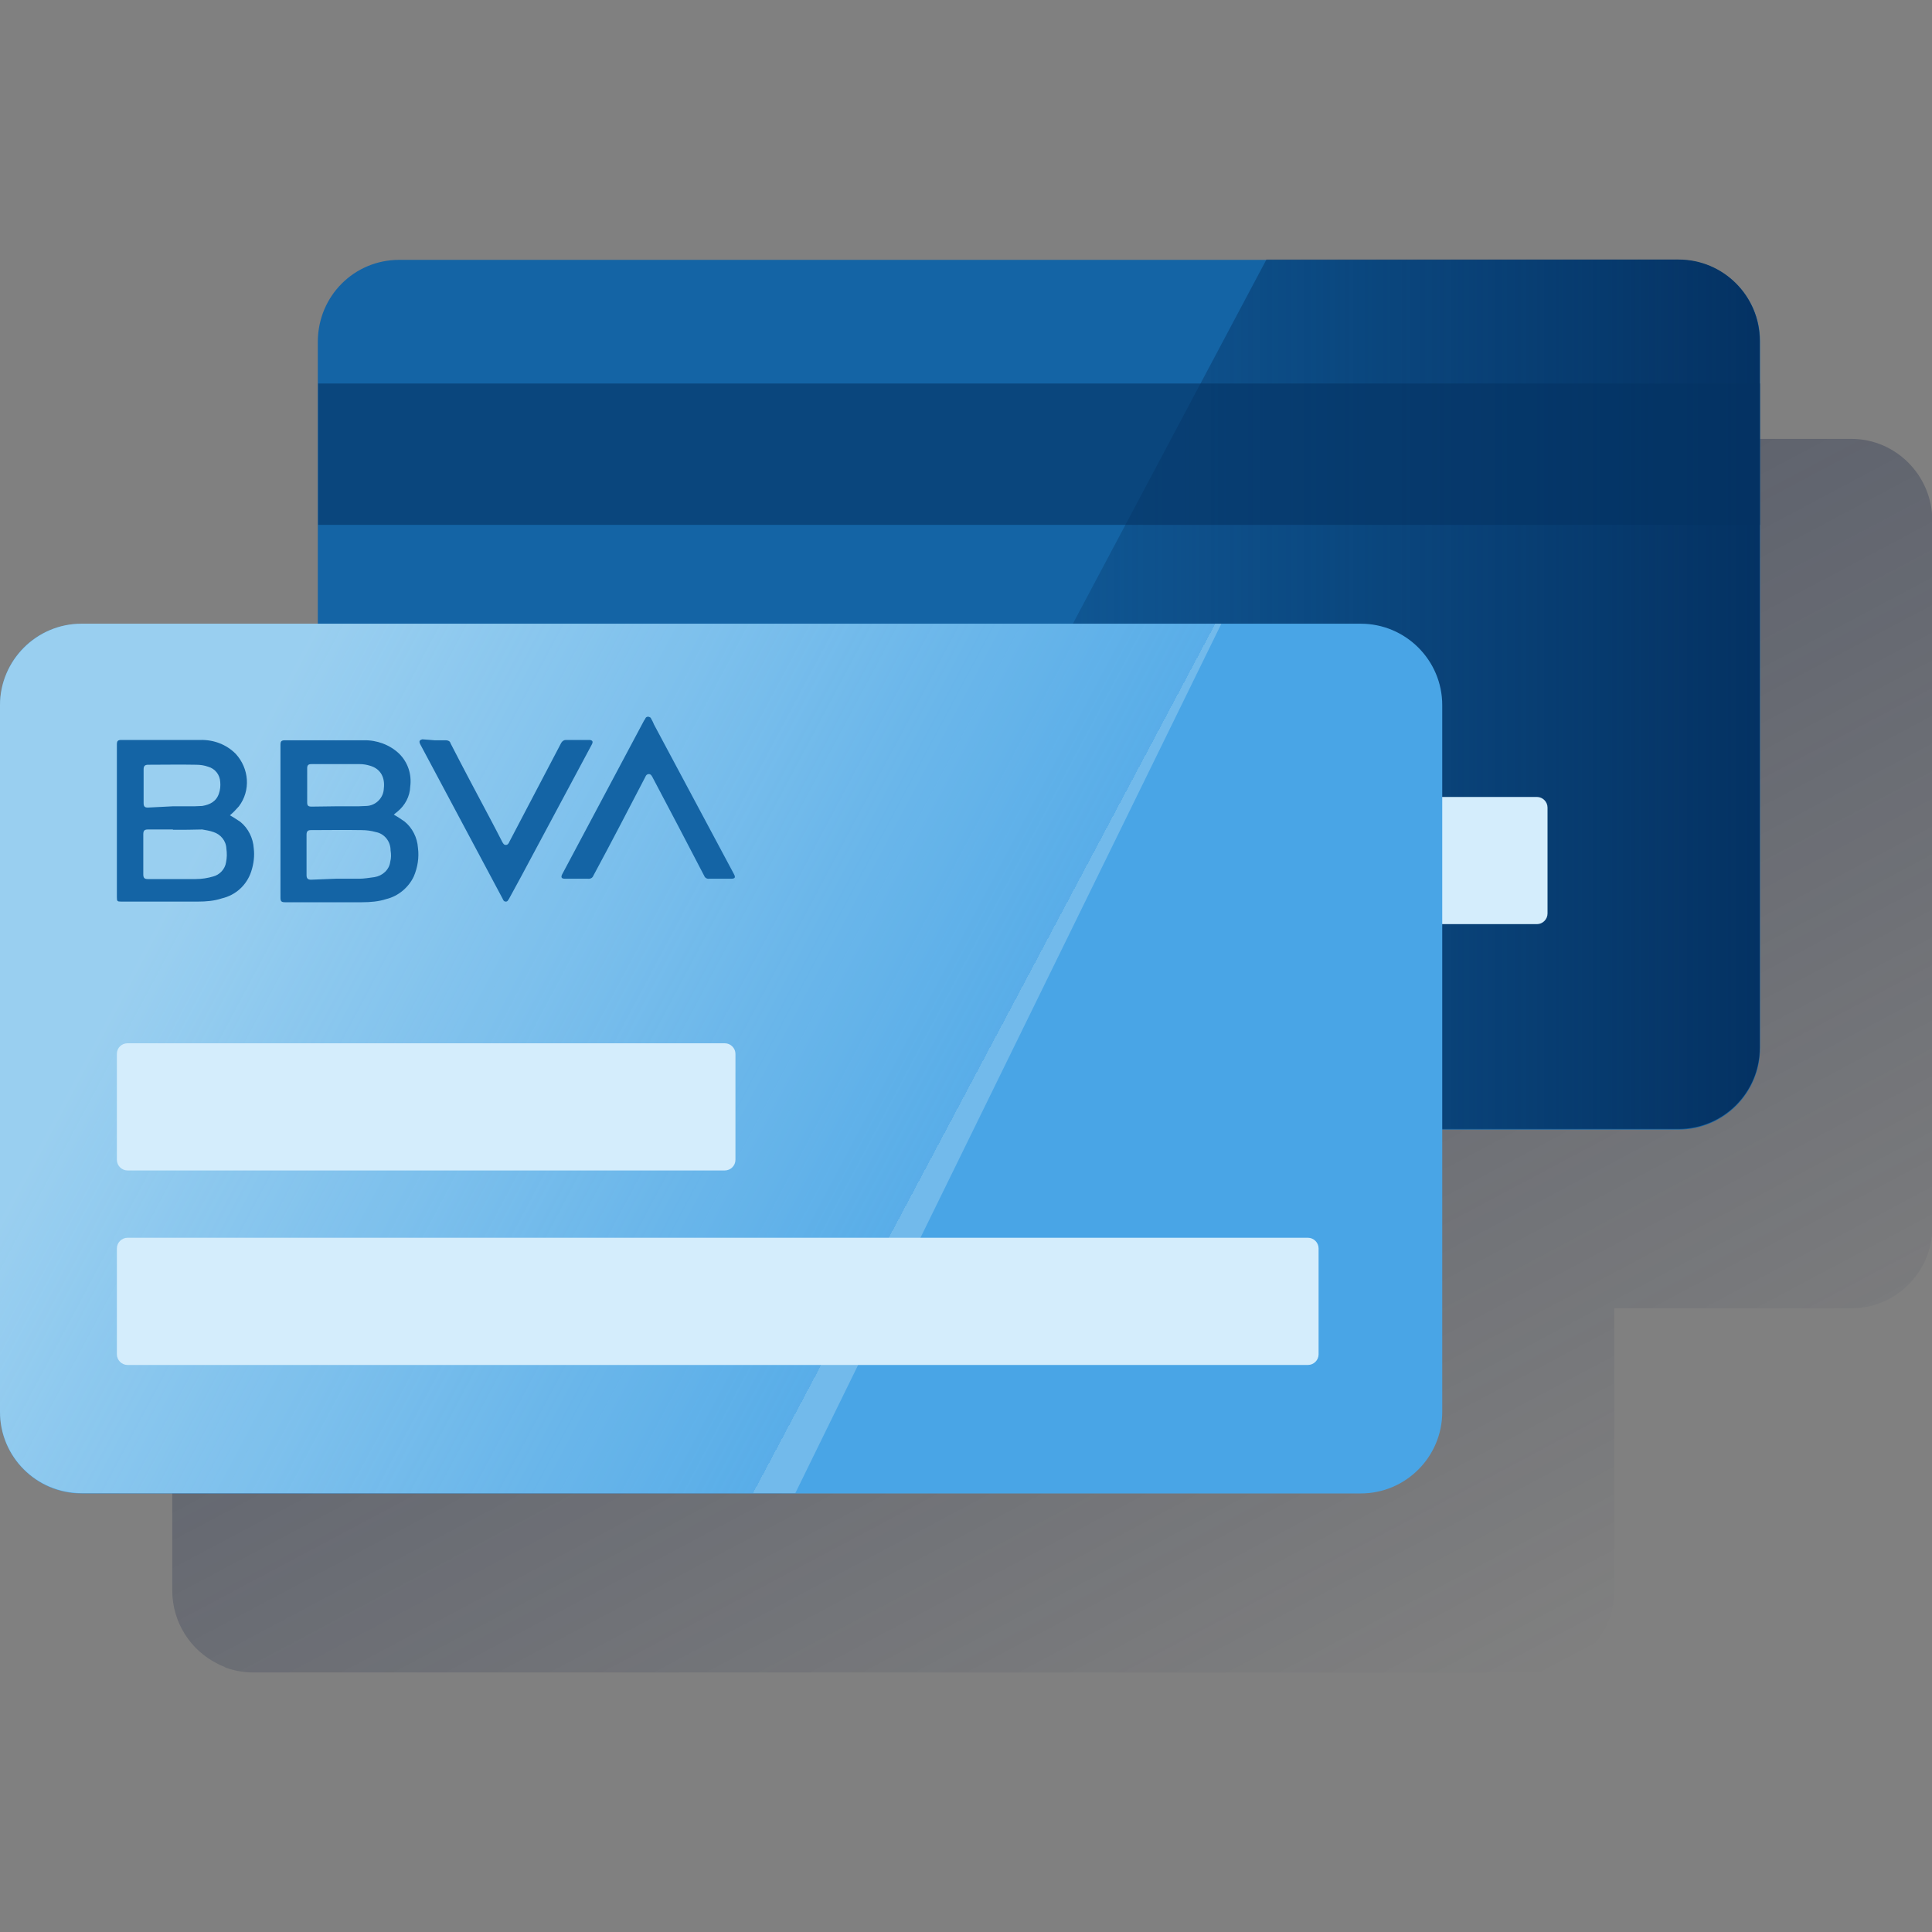<?xml version="1.0" encoding="utf-8"?>
<!-- Generator: Adobe Illustrator 25.3.1, SVG Export Plug-In . SVG Version: 6.00 Build 0)  -->
<svg version="1.0" id="Capa_1" xmlns="http://www.w3.org/2000/svg" xmlns:xlink="http://www.w3.org/1999/xlink" x="0px" y="0px"
	 viewBox="0 0 600 600" style="enable-background:new 0 0 600 600;" xml:space="preserve">
<rect x="0" y="0" width="600" height="600" fill="#808080" stroke="none"/>
<style type="text/css">
	.st0{fill:url(#SVGID_1_);}
	.st1{fill:#1464A5;}
	.st2{fill:url(#SVGID_2_);}
	.st3{opacity:0.6;fill:#043263;enable-background:new    ;}
	.st4{fill:#D4EDFC;}
	.st5{fill:#49A5E6;}
	.st6{opacity:0.5;fill-rule:evenodd;clip-rule:evenodd;fill:url(#SVGID_3_);enable-background:new    ;}
</style>
<g>
	<g id="Contenido">
		
			<linearGradient id="SVGID_1_" gradientUnits="userSpaceOnUse" x1="213.118" y1="-84.381" x2="440.413" y2="343.115" gradientTransform="matrix(1 0 0 1 0 198.44)">
			<stop  offset="0" style="stop-color:#192647"/>
			<stop  offset="0" style="stop-color:#192647;stop-opacity:0.5"/>
			<stop  offset="1" style="stop-color:#192647;stop-opacity:0"/>
		</linearGradient>
		<path class="st0" d="M575,136.3H177.5c-13.9,0-25.3,11.4-25.3,25.3v87.8H78.8c-13.9,0-25.3,11.4-25.3,25.3V494
			c0,9.7,5.6,18.6,14.3,22.8c0.5,0.3,1.1,0.5,1.8,0.8l0.5,0.3c2.8,1,5.7,1.5,8.6,1.5H476c13.9,0,25.3-11.4,25.3-25.3v-87.8h73.6
			c13.9,0,25.2-11.3,25.2-25.2l0,0V161.5C600,147.6,588.7,136.3,575,136.3z"/>
		<path class="st1" d="M124,80.7h397.3c13.9,0,25.3,11.3,25.3,25.3v219.5c0,13.9-11.3,25.3-25.3,25.3H124
			c-13.9,0-25.3-11.3-25.3-25.3V106C98.8,91.9,110,80.7,124,80.7z"/>
		
			<linearGradient id="SVGID_2_" gradientUnits="userSpaceOnUse" x1="546.512" y1="17.219" x2="249.737" y2="17.219" gradientTransform="matrix(1 0 0 1 0 198.44)">
			<stop  offset="0" style="stop-color:#043263"/>
			<stop  offset="1" style="stop-color:#043263;stop-opacity:0"/>
		</linearGradient>
		<path class="st2" d="M521.3,350.6c13.9,0,25.2-11.3,25.2-25.2V105.8c0-13.9-11.3-25.2-25.2-25.2H393.3l-143.5,270H521.3z"/>
		<rect x="98.8" y="119.1" class="st3" width="447.8" height="43.9"/>
		<path class="st4" d="M167.9,247.5h309.4c1.8,0,3.3,1.5,3.3,3.3v32.9c0,1.8-1.5,3.3-3.3,3.3H167.9c-1.8,0-3.3-1.5-3.3-3.3v-32.9
			C164.6,249,166,247.5,167.9,247.5z"/>
		<path class="st5" d="M25.3,193.7h397.3c13.9,0,25.3,11.3,25.3,25.3v219.5c0,13.9-11.3,25.3-25.3,25.3H25.3
			C11.4,463.8,0,452.6,0,438.5V219C0,205,11.3,193.7,25.3,193.7z"/>
		
			<linearGradient id="SVGID_3_" gradientUnits="userSpaceOnUse" x1="64.768" y1="58.856" x2="282.159" y2="174.443" gradientTransform="matrix(1 0 0 1 0 198.44)">
			<stop  offset="0" style="stop-color:#EAF9FA"/>
			<stop  offset="1" style="stop-color:#EAF9FA;stop-opacity:0.2"/>
			<stop  offset="1" style="stop-color:#EAF9FA;stop-opacity:0.5"/>
		</linearGradient>
		<path class="st6" d="M25.3,463.7H247l132.3-270H25.3C11.4,193.7,0,205.1,0,219v219.4C0,452.4,11.3,463.7,25.3,463.7z"/>
		<path class="st4" d="M39.6,324h185.5c1.8,0,3.3,1.5,3.3,3.3v32.9c0,1.8-1.5,3.3-3.3,3.3H39.6c-1.8,0-3.3-1.5-3.3-3.3v-32.9
			C36.3,325.4,37.8,324,39.6,324z"/>
		<path class="st4" d="M39.6,384.4h366.6c1.8,0,3.3,1.5,3.3,3.3v32.9c0,1.8-1.5,3.3-3.3,3.3H39.6c-1.8,0-3.3-1.5-3.3-3.3v-32.9
			C36.3,385.9,37.8,384.4,39.6,384.4z"/>
		<path class="st1" d="M71.4,253.2c1.1,0.6,2.1,1.3,3.2,2c2.5,2,4,5.1,4.2,8.2c0.3,2.4,0,4.9-0.8,7.3c-1.4,4.2-4.8,7.3-9.1,8.3
			c-2.4,0.8-4.9,1-7.5,1H37.7c-1.3,0-1.4-0.1-1.4-1.4v-47.4c0-1.1,0.3-1.4,1.4-1.4c8.2,0,16.3,0,24.5,0c4.2-0.1,8.1,1.4,11,4.3
			c4.2,4.6,4.7,11.4,1,16.3C73.3,251.4,72.5,252.3,71.4,253.2z M53.7,257.7v-0.1H46c-1.1,0-1.5,0.3-1.5,1.5v12.4
			c0,1.1,0.3,1.5,1.4,1.5c4.9,0,10,0,14.9,0c1.9,0,3.7-0.3,5.4-0.8c2-0.5,3.7-2.3,4-4.4c0.3-1.4,0.3-2.8,0.1-4.3
			c-0.1-2.4-1.8-4.4-4-5.1c-1.1-0.4-2.4-0.6-3.5-0.8C59.9,257.7,56.9,257.7,53.7,257.7L53.7,257.7z M53.7,250.4c2.3,0,4.6,0,6.7,0
			c0.8,0,1.6-0.1,2.4-0.1c2.4-0.4,4.4-1.4,5.2-3.9c0.4-1.1,0.5-2.4,0.4-3.5c-0.1-2.3-1.6-4.2-3.8-4.8c-1.1-0.4-2.4-0.6-3.7-0.6
			c-4.9-0.1-10,0-14.9,0c-1,0-1.4,0.4-1.4,1.4v10.5c0,1,0.3,1.4,1.3,1.4L53.7,250.4z"/>
		<path class="st1" d="M122.3,253c1.1,0.6,2.3,1.4,3.3,2.1c2.5,2,4,5.1,4.2,8.2c0.4,3-0.1,6.1-1.3,8.9c-1.6,3.4-4.8,6.1-8.5,7
			c-2.4,0.8-5.1,1-7.6,1H88.5c-1.1,0-1.4-0.3-1.4-1.4v-47.5c0-1.1,0.3-1.4,1.4-1.4c8.2,0,16.3,0,24.5,0c4-0.1,8.1,1.4,11,4.2
			c2.7,2.7,3.9,6.4,3.4,10.2c-0.1,3-1.6,5.8-3.9,7.7C123,252.4,122.5,252.8,122.3,253z M104.3,272.9c2.4,0,4.8,0,7.2,0
			c1.6,0,3.2-0.3,4.8-0.5c2.5-0.4,4.6-2.3,4.9-4.8c0.3-1.1,0.3-2.3,0.1-3.5c0-2.8-1.9-5.2-4.6-5.7c-1.4-0.4-2.9-0.6-4.4-0.6
			c-5.3-0.1-10.6,0-15.8,0c-0.9,0-1.3,0.4-1.3,1.4v12.6c0,1,0.4,1.4,1.4,1.4L104.3,272.9z M104.6,250.4c2.3,0,4.6,0,6.8,0
			c0.8,0,1.6-0.1,2.4-0.1c2.9-0.1,5.3-2.5,5.4-5.4c0.4-3.2-0.8-6.1-4.3-7.1c-1-0.3-2-0.5-3.2-0.5c-5.1,0-10,0-15,0
			c-1,0-1.3,0.4-1.3,1.3v10.6c0,1,0.3,1.3,1.4,1.3L104.6,250.4z"/>
		<path class="st1" d="M223.7,272.9c-1.1,0-2.4,0-3.5,0c-0.6,0.1-1.3-0.3-1.5-0.9c-5.3-10.2-10.7-20.5-16.1-30.7
			c-0.3-0.5-0.5-0.9-1.1-0.9s-0.9,0.4-1.1,0.9c-5.3,10.2-10.6,20.4-16.1,30.6c-0.3,0.8-1,1.1-1.8,1c-2.3,0-4.7,0-7,0
			c-1.1,0-1.4-0.4-0.9-1.4l25.4-47.7l0.4-0.6c0.1-0.5,0.8-0.8,1.3-0.5c0.3,0.1,0.5,0.3,0.5,0.5c0.4,0.6,0.6,1.1,0.9,1.8l24.8,46.4
			c0.6,1.1,0.4,1.5-0.9,1.5H223.7z"/>
		<path class="st1" d="M135,229.9c1.1,0,2.4,0,3.5,0c0.6,0,1.3,0.3,1.4,0.9c4,7.8,8.2,15.7,12.3,23.4c1.3,2.4,2.5,4.8,3.8,7.3
			c0.3,0.5,0.5,0.9,1.1,0.9s0.9-0.5,1.1-1c5.4-10.2,10.7-20.5,16.1-30.7c0.3-0.5,0.8-0.9,1.4-0.9c2.4,0,4.8,0,7.2,0
			c1.1,0,1.4,0.5,0.9,1.4c-7.3,13.7-14.7,27.4-22,41.1l-3.7,6.8c-0.3,0.4-0.4,0.9-1,0.9s-0.8-0.4-1-0.9l-25.5-47.8
			c-0.1-0.3-0.3-0.5-0.3-0.8c-0.1-0.5,0.3-0.8,0.9-0.9L135,229.9z"/>
	</g>
</g>
</svg>
